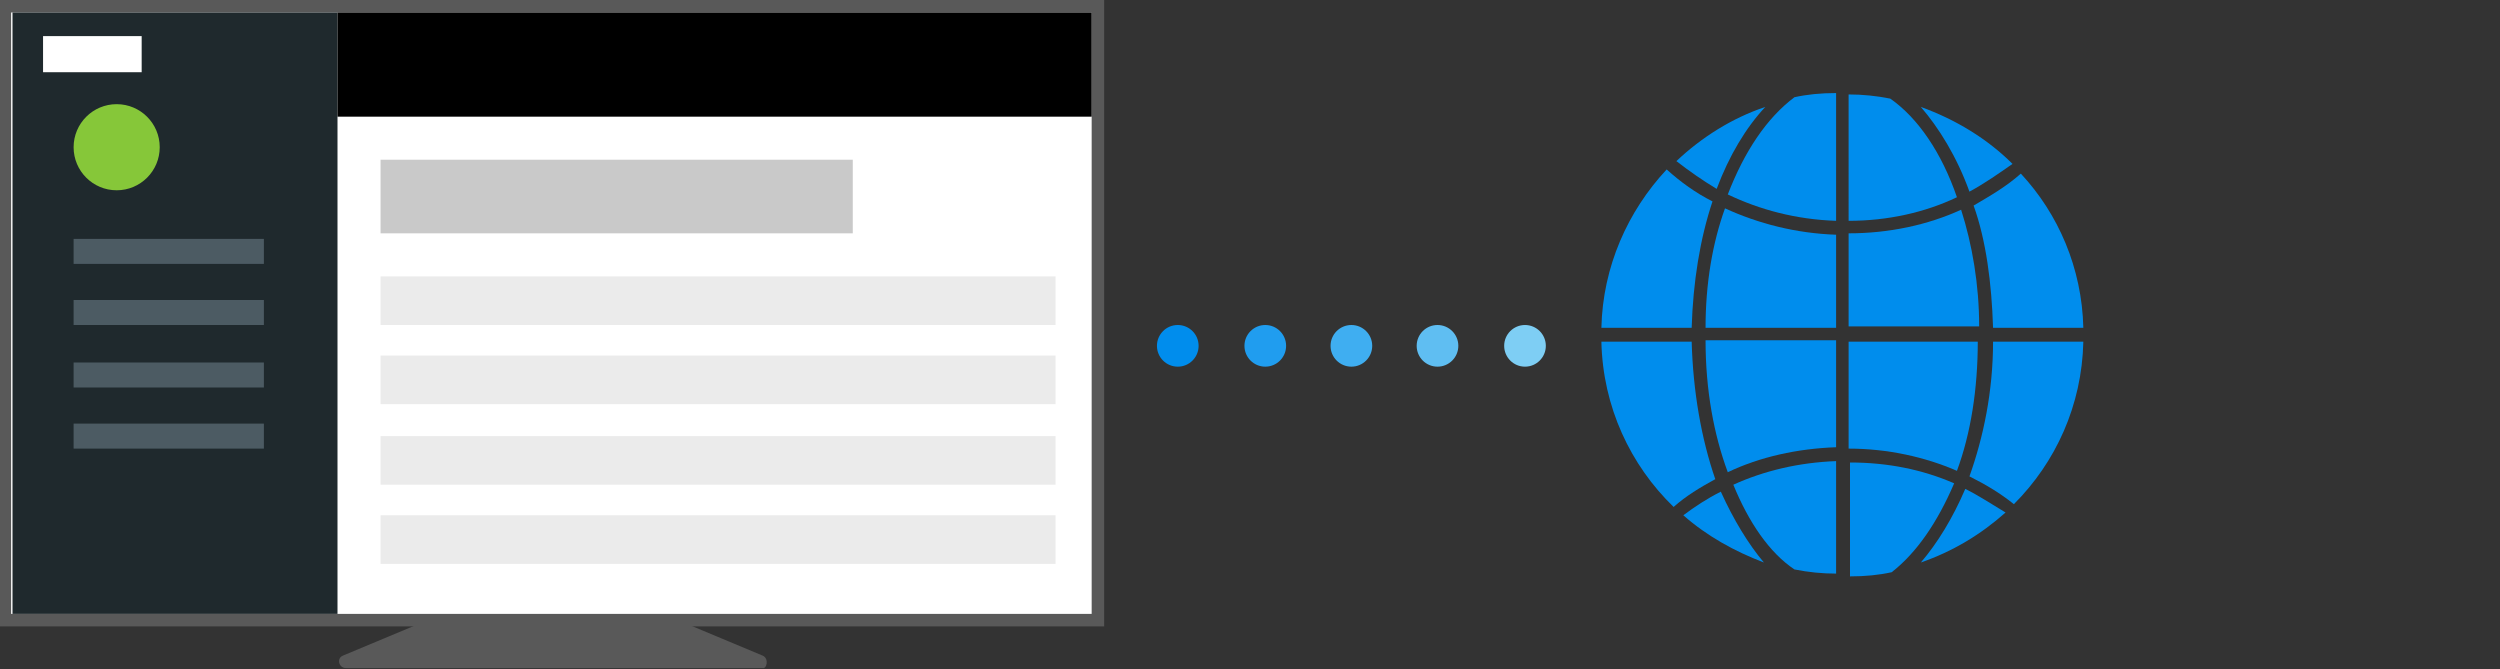 <?xml version="1.0" encoding="utf-8"?>
<!-- Generator: Adobe Illustrator 25.4.1, SVG Export Plug-In . SVG Version: 6.00 Build 0)  -->
<svg version="1.1" id="レイヤー_1" xmlns="http://www.w3.org/2000/svg" xmlns:xlink="http://www.w3.org/1999/xlink" x="0px"
	 y="0px" width="180px" height="48.2px" viewBox="0 0 180 48.2" style="enable-background:new 0 0 180 48.2;" xml:space="preserve">
<rect x="0" y="0" width="180" height="48.2" fill="#333333" stroke="none"/>
<style type="text/css">
	.st0{fill:#008DED;}
	.st1{fill:#209DEF;}
	.st2{fill:#3FAEF1;}
	.st3{fill:#5FBEF2;}
	.st4{fill:#7ECEF4;}
	.st5{fill:#595959;}
	.st6{fill:#FFFFFF;}
	.st7{fill:#1F292D;}
	.st8{fill:#C9C9C9;}
	.st9{fill:#4C5B63;}
	.st10{fill:#EBEBEB;}
	.st11{fill:#86C739;}
	.st12{fill:none;}
</style>
<g>
	<circle class="st0" cx="84.8" cy="24.9" r="1.5"/>
	<circle class="st1" cx="91.1" cy="24.9" r="1.5"/>
	<circle class="st2" cx="97.3" cy="24.9" r="1.5"/>
	<circle class="st3" cx="103.5" cy="24.9" r="1.5"/>
	<circle class="st4" cx="109.8" cy="24.9" r="1.5"/>
</g>
<g>
	<path class="st5" d="M54.9,47.2l-6.7-2.8H31.4l-6.7,2.8c-0.5,0.2-0.3,0.9,0.2,0.9h30C55.2,48.2,55.4,47.4,54.9,47.2z"/>
	<rect class="st5" width="79.5" height="45.1"/>
	<rect x="0.8" y="0.9" class="st6" width="77.8" height="43.3"/>
	<rect x="0.9" y="0.9" class="st7" width="23.4" height="43.3"/>
	<rect x="24.3" y="0.9" width="54.3" height="7.5"/>
	<rect x="27.4" y="11.5" class="st8" width="34" height="5.3"/>
	<rect x="3.1" y="2.6" class="st6" width="7.1" height="2.6"/>
	<rect x="5.3" y="17.2" class="st9" width="13.7" height="1.8"/>
	<rect x="5.3" y="21.6" class="st9" width="13.7" height="1.8"/>
	<rect x="5.3" y="26.1" class="st9" width="13.7" height="1.8"/>
	<rect x="5.3" y="30.5" class="st9" width="13.7" height="1.8"/>
	<rect x="27.4" y="19.9" class="st10" width="48.6" height="3.5"/>
	<rect x="27.4" y="25.6" class="st10" width="48.6" height="3.5"/>
	<rect x="27.4" y="31.4" class="st10" width="48.6" height="3.5"/>
	<rect x="27.4" y="37.1" class="st10" width="48.6" height="3.5"/>
	<circle class="st11" cx="8.4" cy="10.6" r="3.1"/>
</g>
<g>
	<path class="st0" d="M123.3,14.5c-1.2-0.6-2.3-1.4-3.3-2.3c-2.8,3-4.6,7-4.7,11.4h6.5C121.9,20.3,122.4,17.2,123.3,14.5z"/>
	<path class="st0" d="M143.5,23.6h6.5c-0.1-4.3-1.8-8.2-4.5-11.1c-1,0.9-2.2,1.6-3.4,2.3C143,17.3,143.4,20.4,143.5,23.6z"/>
	<path class="st0" d="M121.8,24.6h-6.5c0.1,4.7,2.1,8.9,5.2,11.9c0.9-0.8,1.9-1.4,3-2C122.5,31.6,121.9,28.2,121.8,24.6z"/>
	<path class="st0" d="M133.1,15.9c2.8,0,5.5-0.6,7.8-1.7c-1.1-3.2-2.8-5.7-4.8-7.1c-1-0.2-2-0.3-3-0.3V15.9L133.1,15.9z"/>
	<path class="st0" d="M123.6,13.6c0.9-2.4,2.1-4.4,3.5-5.9c-2.4,0.8-4.6,2.2-6.4,3.9C121.6,12.3,122.6,13,123.6,13.6z"/>
	<path class="st0" d="M141.8,13.8c1.1-0.6,2.1-1.3,3.1-2c-1.8-1.8-4.1-3.2-6.6-4.1C139.6,9.2,140.9,11.3,141.8,13.8z"/>
	<path class="st0" d="M123.9,35.4c-1,0.5-1.9,1.1-2.7,1.7c1.7,1.5,3.7,2.6,5.8,3.4C125.9,39.2,124.8,37.4,123.9,35.4z"/>
	<path class="st0" d="M124.4,14c2.3,1.1,4.9,1.8,7.8,1.9V6.7c-1.1,0-2.1,0.1-3,0.3C127.2,8.5,125.6,10.9,124.4,14z"/>
	<path class="st0" d="M124.4,34c2.3-1.1,5-1.7,7.8-1.8v-7.7h-9.4C122.8,28.1,123.4,31.3,124.4,34z"/>
	<path class="st0" d="M141.2,15.1c-2.4,1.1-5.2,1.7-8.1,1.7v6.7h9.4C142.5,20.5,142,17.6,141.2,15.1z"/>
	<path class="st0" d="M122.8,23.6h9.4v-6.7c-2.9-0.1-5.6-0.8-8-1.9C123.3,17.5,122.8,20.4,122.8,23.6z"/>
	<path class="st0" d="M143.5,24.6c0,3.6-0.7,6.9-1.7,9.7c1.2,0.6,2.2,1.2,3.2,2c3-3,4.9-7.1,5-11.7L143.5,24.6L143.5,24.6
		L143.5,24.6z"/>
	<path class="st0" d="M133.1,24.6v7.7c2.8,0,5.5,0.6,7.8,1.6c1-2.7,1.5-5.9,1.5-9.3C142.5,24.6,133.1,24.6,133.1,24.6z"/>
	<path class="st0" d="M132.2,33.2c-2.7,0.1-5.2,0.7-7.4,1.7c1.1,2.7,2.6,4.9,4.4,6.1c1,0.2,2,0.3,3,0.3V33.2z"/>
	<path class="st0" d="M141.5,35.2c-0.9,2.1-2,3.9-3.2,5.3c2.3-0.8,4.3-2,6.1-3.6C143.4,36.3,142.5,35.7,141.5,35.2z"/>
	<path class="st0" d="M140.7,34.8c-2.3-1-4.8-1.5-7.5-1.5v8.2c1.1,0,2.1-0.1,3-0.3C138,39.8,139.5,37.6,140.7,34.8z"/>
	<path class="st12" d="M143.5,24.6h6.5c0-0.1,0-0.3,0-0.5c0-0.1,0-0.3,0-0.5h-6.5c0-3.2-0.5-6.3-1.4-8.9c1.3-0.6,2.4-1.4,3.4-2.3
		c-0.2-0.2-0.4-0.5-0.7-0.7c-0.9,0.8-1.9,1.4-3.1,2c-0.9-2.5-2.1-4.6-3.6-6.1c-0.7-0.2-1.3-0.4-2-0.6c2,1.4,3.6,3.9,4.8,7.1
		c-2.3,1.1-5,1.6-7.8,1.7V6.7c-0.1,0-0.3,0-0.5,0c-0.1,0-0.3,0-0.5,0v9.1c-2.8-0.1-5.4-0.8-7.8-1.9c1.1-3.1,2.7-5.5,4.7-6.9
		c-0.7,0.1-1.3,0.3-2,0.6c-1.4,1.5-2.6,3.5-3.5,5.9c-1.1-0.6-2-1.3-2.9-2c-0.2,0.2-0.5,0.4-0.7,0.7c1,0.9,2.1,1.6,3.3,2.3
		c-0.9,2.7-1.4,5.8-1.4,9.1h-6.5c0,0.1,0,0.3,0,0.5c0,0.1,0,0.3,0,0.5h6.5c0,3.7,0.7,7,1.7,9.9c-1.1,0.6-2.1,1.3-3,2
		c0.2,0.2,0.5,0.4,0.7,0.7c0.8-0.6,1.7-1.3,2.7-1.7c0.9,2.1,1.9,3.8,3.2,5.1c0.7,0.2,1.3,0.4,2,0.6c-1.7-1.3-3.3-3.4-4.4-6.1
		c2.2-1,4.7-1.6,7.4-1.7v8.1c0.1,0,0.3,0,0.5,0c0.1,0,0.3,0,0.5,0v-8.2c2.7,0,5.2,0.6,7.5,1.5c-1.1,2.8-2.6,5-4.4,6.3
		c0.7-0.1,1.4-0.3,2-0.6c1.3-1.3,2.4-3.2,3.2-5.3c1,0.5,2,1.1,2.8,1.7c0.2-0.2,0.5-0.4,0.7-0.7c-1-0.8-2-1.4-3.2-2
		C142.8,31.4,143.4,28.1,143.5,24.6z M132.2,32.3c-2.8,0.1-5.4,0.7-7.8,1.8c-1-2.7-1.6-6-1.6-9.5h9.4V32.3z M132.2,23.6h-9.4
		c0-3.2,0.5-6.1,1.3-8.7c2.4,1.2,5.1,1.8,8,1.9L132.2,23.6L132.2,23.6z M133.1,16.9c2.9,0,5.7-0.7,8.1-1.7c0.8,2.5,1.2,5.4,1.3,8.5
		h-9.4L133.1,16.9L133.1,16.9z M140.9,33.9c-2.4-1-5-1.6-7.8-1.6v-7.7h9.4C142.5,28,141.9,31.2,140.9,33.9z"/>
</g>
</svg>
